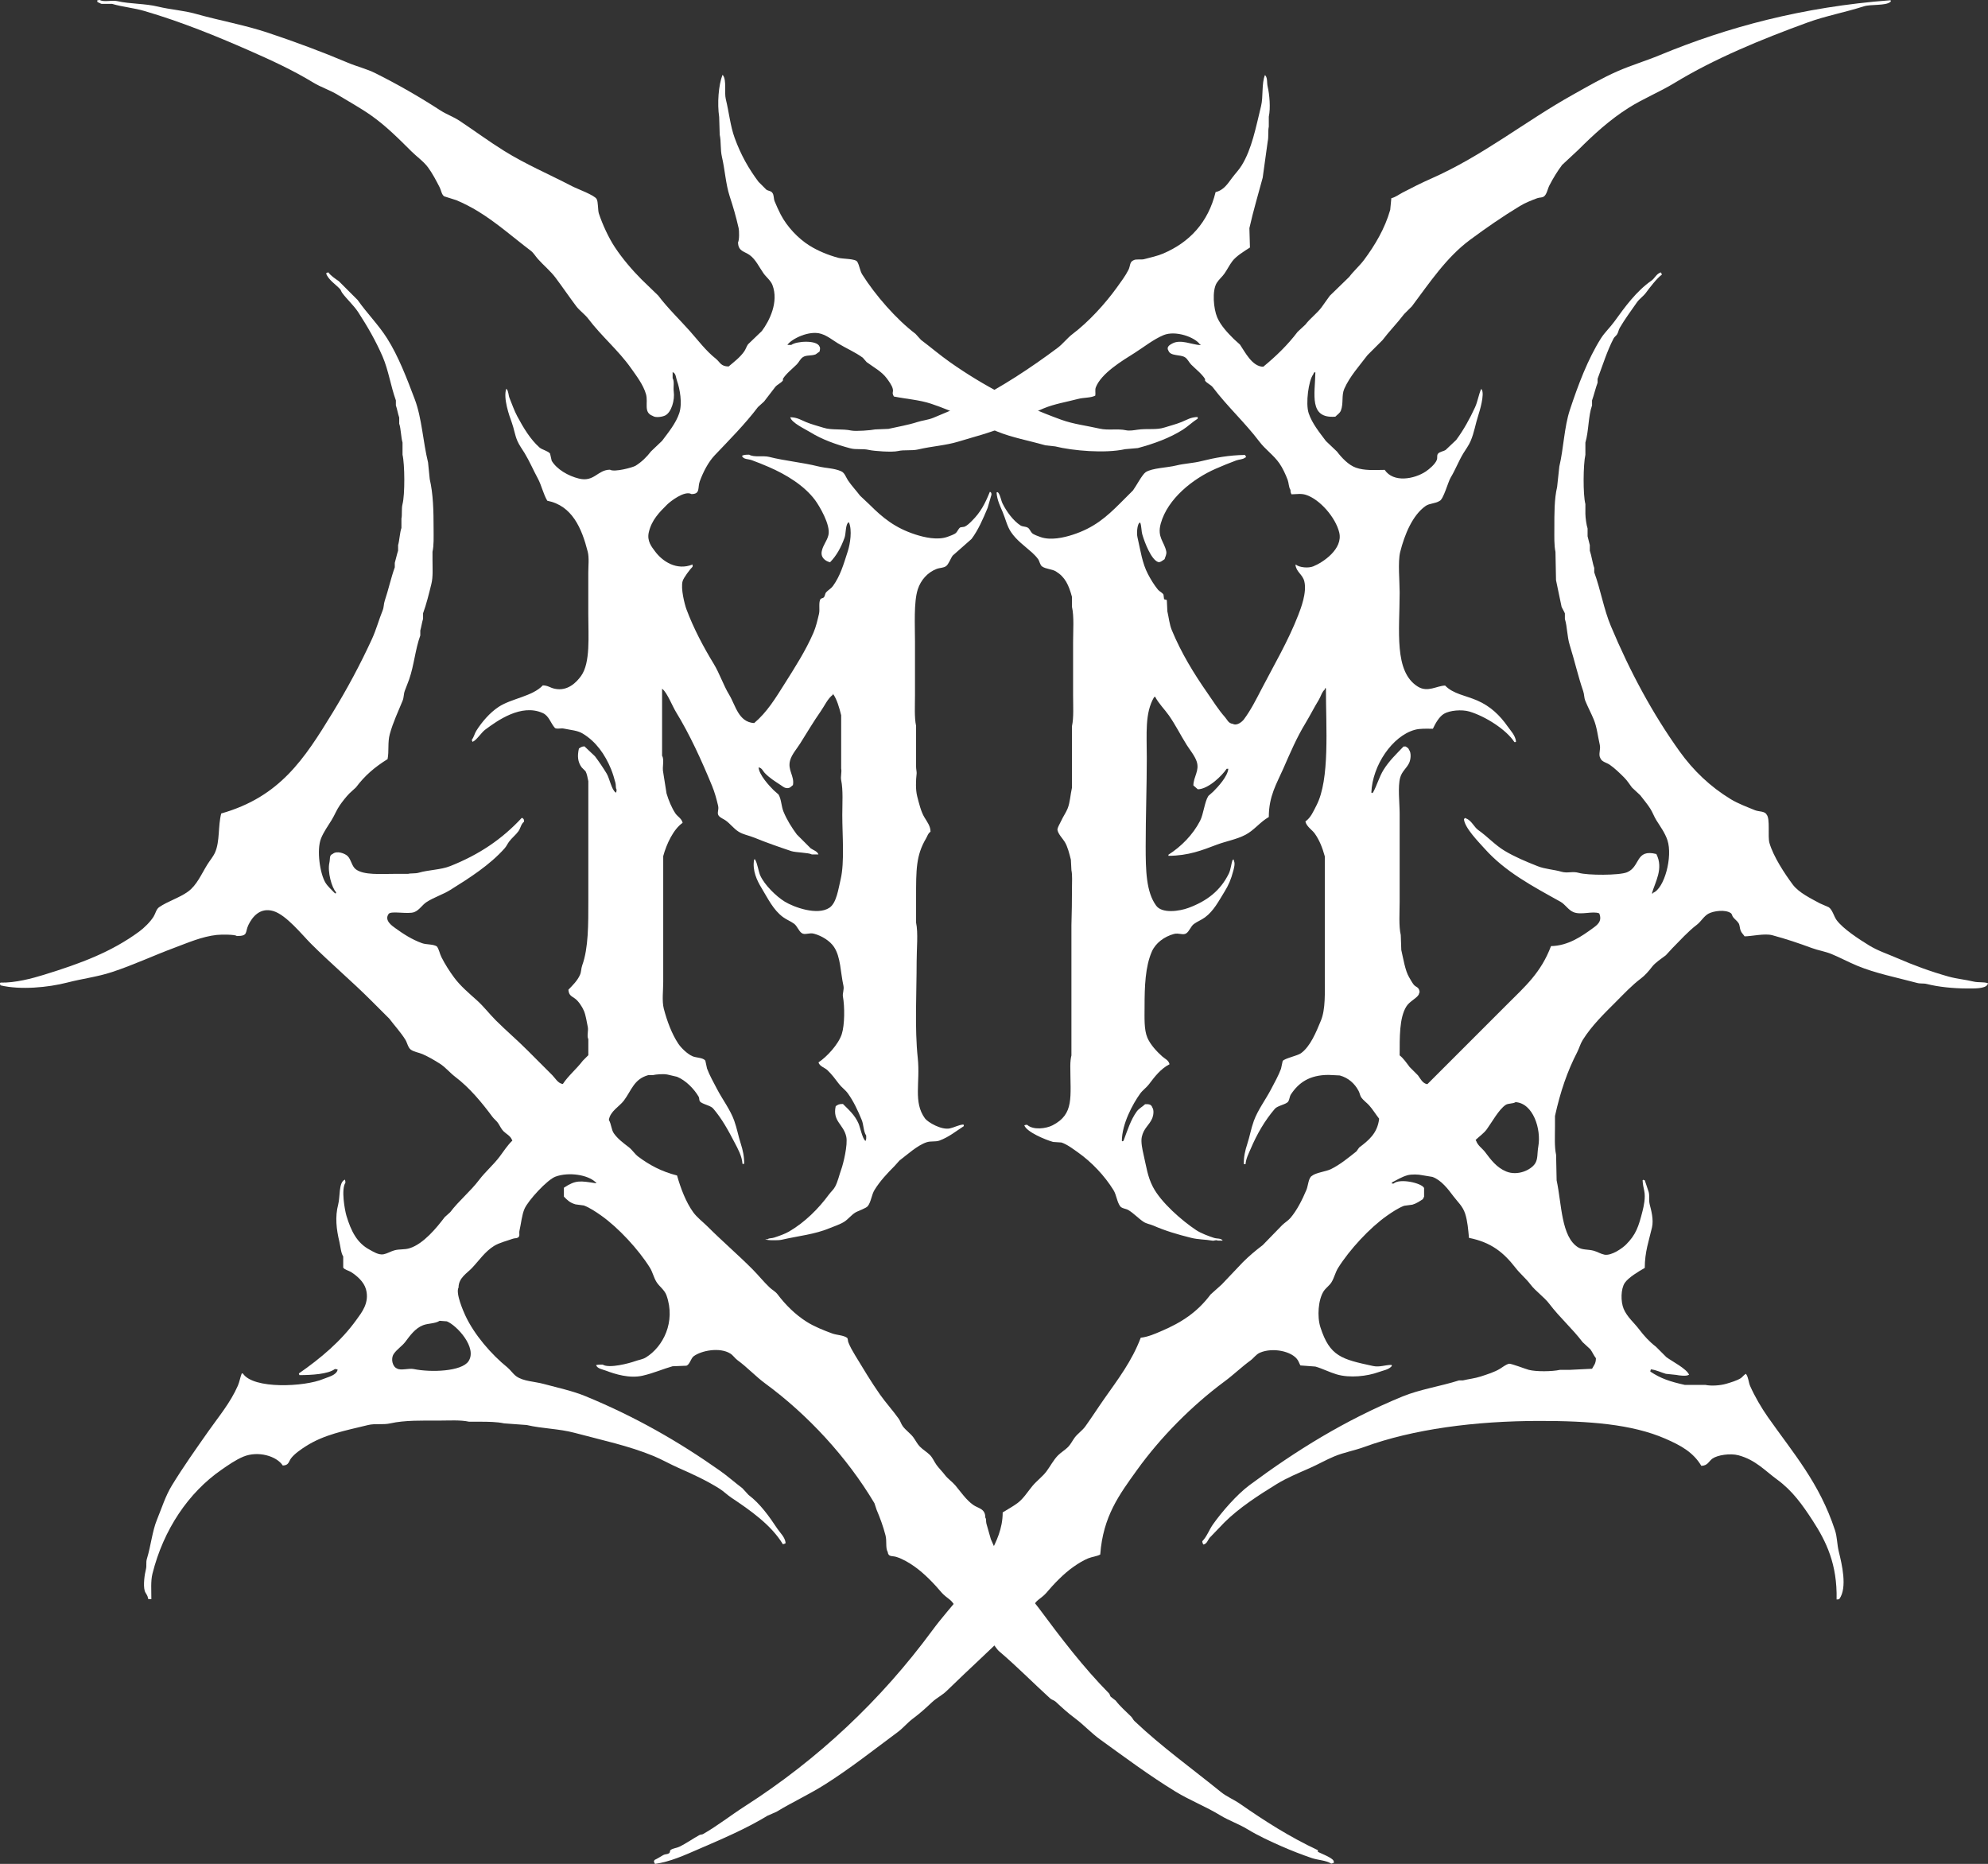 <svg xmlns="http://www.w3.org/2000/svg" height="849.076" width="905.631" version="1.1" viewBox="0 0 905.631 849.076" id="Layer_1">
  <rect x="0" y="0" width="905.631" height="849.076" fill="#333333" stroke="none"/>
  <defs id="defs14"></defs>
  
    
  
  <path style="fill:#ffffff;fill-opacity:1" id="path1" d="m 607.46,847.69 c 0.19,0.27 0.15,0.24 0.25,0.75 -0.53,0.29 -0.46,0.36 -1.27,0.51 -2.36,-1.54 -6.05,-1.58 -8.84,-2.53 -4.55,-1.56 -9.2,-3.36 -13.64,-5.3 -5.2,-2.29 -10.88,-4.91 -15.66,-7.83 -3.98,-2.43 -8.52,-3.96 -12.38,-6.32 -6.69,-4.08 -13.82,-6.81 -20.46,-10.86 -12.05,-7.38 -23.09,-15.63 -34.34,-23.75 -3.98,-2.86 -7.47,-6.7 -11.37,-9.59 -3.24,-2.4 -5.96,-4.89 -8.84,-7.58 -0.72,-0.67 -1.79,-0.84 -2.52,-1.51 -7.79,-7.09 -15.21,-14.64 -23.24,-21.47 -1.22,-1.04 -2.01,-2.81 -3.28,-3.79 -2.21,-1.72 -3.77,-3.95 -5.81,-5.81 -0.96,-0.88 -2.11,-1.6 -3.03,-2.53 -0.38,-0.38 -0.38,-1.13 -0.75,-1.52 -1.1,-1.09 -2.42,-1.96 -3.54,-3.03 -0.51,-0.67 -1.01,-1.34 -1.52,-2.02 -0.33,-0.16 -0.67,-0.33 -1,-0.51 -1.14,-1.33 -2.17,-3.22 -3.54,-4.29 -1.01,-0.8 -2.73,-2.09 -3.54,-3.03 -3.67,-4.33 -7.96,-8.83 -12.62,-12.13 -2.33,-1.64 -5.21,-3.36 -8.08,-4.29 -2.02,-0.66 -3.75,0.14 -4.04,-2.27 -1.1,-1.85 -0.32,-4.87 -1.01,-7.58 -1.03,-4.04 -2.53,-8.07 -4.04,-11.62 -0.33,-1 -0.68,-2.02 -1.01,-3.03 -12.5,-21 -30.39,-40.34 -49.76,-54.55 -4.43,-3.26 -8.13,-7.34 -12.63,-10.61 -1.14,-0.83 -2.05,-2.28 -3.29,-3.03 -4.81,-2.97 -13.15,-1.36 -16.67,1.26 -1.29,0.97 -1.73,3.74 -3.28,4.3 -2.11,0.08 -4.22,0.16 -6.32,0.25 -4.44,1.25 -8.58,3.13 -13.64,4.29 -5.98,1.37 -12.54,-0.7 -16.67,-2.27 -1.71,-0.65 -3.87,-0.88 -4.55,-2.53 0.73,-0.25 1.94,-0.27 3.03,-0.25 2.9,1.91 12.38,-0.69 14.65,-1.52 1.85,-0.67 3.5,-0.81 5.05,-1.76 7.77,-4.8 13.68,-16.14 9.35,-28.29 -0.89,-2.48 -3.25,-3.98 -4.55,-6.06 -1.29,-2.07 -1.74,-4.52 -3.03,-6.56 -5.19,-8.28 -14.32,-18.18 -22.23,-23.75 -2.28,-1.6 -5.17,-3.56 -7.83,-4.54 -1.26,-0.17 -2.52,-0.34 -3.79,-0.51 -2.58,-0.74 -3.71,-1.89 -5.3,-3.54 v -4.04 c 5.44,-3.61 7.36,-3.15 14.65,-2.03 v -0.51 h -0.25 c -3.5,-3.36 -12.16,-4.71 -18.18,-2.53 -3.85,1.4 -12.53,10.94 -14.15,14.65 -1.23,2.8 -1.56,6.78 -2.28,9.86 -0.36,1.55 0.4,2.57 -0.75,3.28 -0.58,0.36 -1.55,0.25 -2.27,0.51 -2.7,0.97 -6.2,1.81 -8.59,3.29 -4.15,2.57 -6.83,6.65 -10.11,10.11 -2.21,2.33 -6.06,4.44 -6.06,8.83 -1.45,2.57 2.24,10.91 3.03,12.63 4.13,8.93 11.93,17.86 19.19,23.74 1.43,1.16 2.56,2.95 4.05,4.04 3.17,2.34 8.31,2.36 12.63,3.54 6.29,1.71 13.06,3.13 18.94,5.56 22.68,9.33 42.37,20.63 61.12,33.85 3.53,2.48 6.87,5.45 10.35,8.08 0.93,1.01 1.85,2.02 2.78,3.03 5.39,4.08 9.35,9.71 13.14,15.4 1.26,1.89 3.51,3.84 3.78,6.57 -0.52,0.28 -0.46,0.36 -1.26,0.51 -5.28,-8.78 -14.97,-15.55 -23.49,-21.22 -1.81,-1.2 -3.47,-2.88 -5.3,-4.04 -5.89,-3.73 -12.33,-6.69 -18.94,-9.6 -3.57,-1.57 -7.38,-3.75 -11.11,-5.3 -11.38,-4.71 -23.49,-7.23 -36.12,-10.61 -7.07,-1.89 -14.62,-1.87 -21.73,-3.54 -3.45,-0.25 -6.91,-0.51 -10.35,-0.76 -3.19,-0.71 -7.45,-0.74 -10.86,-0.75 h -5.05 c -4.04,-0.87 -9.02,-0.51 -13.65,-0.51 -7.89,0 -15.63,-0.21 -22.23,1.26 -3.43,0.77 -6.85,-0.03 -10.1,0.76 -11.03,2.68 -19.96,4.34 -28.29,9.6 -2.17,1.37 -5.29,3.51 -6.82,5.56 -1.19,1.59 -0.97,3.19 -3.78,3.29 -2.81,-4.32 -11.24,-6.81 -17.94,-4.05 -3.58,1.48 -7.03,3.93 -10.1,6.06 -14.87,10.32 -26.27,27.09 -31.32,47.23 -0.86,3.43 -0.49,7.57 -0.51,11.62 h -1.27 c -0.08,-0.08 -0.16,-0.17 -0.24,-0.25 -0.2,-1.76 -1.15,-2.26 -1.52,-3.54 -0.76,-2.62 0,-7.72 0.51,-9.59 0.52,-1.96 -0.07,-3.2 0.51,-5.05 1.78,-5.77 2.43,-12.55 4.54,-17.68 2.28,-5.56 3.86,-10.82 6.82,-15.67 5.2,-8.52 10.97,-16.63 16.67,-24.75 4.6,-6.54 9.97,-12.9 13.39,-20.71 0.77,-1.76 1.03,-3.73 1.76,-5.56 h 0.51 c 4.74,7.3 28.24,6.08 36.62,2.53 2.27,-0.97 6.05,-1.67 6.57,-4.3 -0.41,-0.14 -0.61,-0.2 -1.27,-0.25 -3.09,2.36 -10.66,2.76 -16.16,2.78 -0.08,-0.25 -0.17,-0.51 -0.25,-0.76 9.9,-6.88 19.26,-14.71 26.27,-24.5 2.26,-3.15 6.04,-7.67 4.29,-13.89 -0.96,-3.42 -4.14,-6.13 -6.81,-7.83 -0.9,-0.57 -3.09,-1.1 -3.54,-2.02 v -5.06 c -1.04,-1.52 -1.27,-4.72 -1.77,-6.81 -1.31,-5.41 -2.03,-11.17 -0.51,-16.92 0.9,-3.4 0.2,-9.77 2.78,-11.11 v -0.25 c 0.08,0.08 0.16,0.16 0.25,0.25 0.22,0.33 0.23,0.62 0.25,1.26 -2.01,2.91 -0.32,12.46 0.5,15.16 2.09,6.88 4.77,12.33 10.62,15.4 1.38,0.73 4.03,2.51 6.31,2.03 1.65,-0.34 3.25,-1.33 4.81,-1.77 2.56,-0.71 4.57,-0.21 7.07,-1 6.29,-2.01 12.24,-9.28 15.92,-14.14 0.84,-0.76 1.68,-1.52 2.52,-2.27 3.96,-5.25 9.21,-9.46 13.13,-14.65 2.86,-3.78 6.53,-6.88 9.35,-10.61 1.82,-2.43 3.62,-5.25 5.81,-7.33 -0.16,-0.44 -0.05,-0.25 -0.25,-0.51 -0.59,-1.61 -2.65,-2.64 -3.79,-3.78 -1.1,-1.1 -1.6,-2.48 -2.52,-3.79 -0.68,-0.97 -1.83,-1.84 -2.52,-2.78 -4.85,-6.55 -10.44,-13.29 -16.92,-18.19 -2.41,-1.82 -4.45,-4.4 -7.08,-6.05 -2.44,-1.55 -5.22,-3.17 -7.83,-4.3 -1.75,-0.76 -3.77,-0.97 -5.3,-2.02 -1.31,-0.91 -1.66,-3.16 -2.52,-4.55 -2.1,-3.38 -4.93,-6.42 -7.32,-9.59 -2.78,-2.78 -5.56,-5.56 -8.34,-8.33 -8.84,-8.84 -18.44,-16.92 -27.29,-25.77 -4.19,-4.19 -11.29,-13.15 -17.18,-14.91 -6.15,-1.84 -9.67,2.81 -11.37,6.32 -1.63,3.38 0.05,5.05 -5.3,5.05 -0.71,-0.78 -7.29,-0.7 -9.1,-0.51 -6.81,0.74 -13.27,3.61 -19.2,5.81 -9.82,3.65 -18.63,7.85 -28.54,11.11 -6.68,2.21 -13.19,2.93 -20.45,4.8 -8.61,2.22 -21.29,3.43 -30.32,1.26 C 0.1,448.43 0.2,448.62 0,448.36 v -0.5 c 0.09,-0.09 0.17,-0.17 0.25,-0.25 6.62,0.17 14.34,-1.88 19.7,-3.54 16.94,-5.22 30.75,-10.38 43.45,-19.7 2.27,-1.67 5.07,-4.41 6.57,-6.82 0.86,-1.38 1.2,-3.38 2.52,-4.29 3.97,-2.73 9.21,-4.24 13.13,-7.08 4.04,-2.91 6.16,-8.06 8.84,-12.37 1.1,-1.77 2.67,-3.57 3.54,-5.56 2.21,-5.08 1.27,-11.93 2.78,-17.68 26.73,-7.58 37.83,-24.78 50.77,-45.97 6.49,-10.62 12.53,-21.81 17.93,-33.59 1.9,-4.15 3.14,-8.79 4.81,-12.88 0.67,-1.66 0.43,-2.86 1,-4.55 1.59,-4.67 2.81,-10.32 4.55,-15.15 v -2.02 c 0.46,-1.52 0.99,-4.07 1.51,-5.56 v -2.53 c 0.64,-2.15 0.77,-5.68 1.52,-7.83 v -4.29 c 0.39,-1.53 -0.04,-4.5 0.5,-6.57 1.12,-4.31 1.03,-18.13 0,-22.48 v -5.56 c -0.72,-2.43 -0.71,-6.3 -1.51,-8.59 v -2.78 c -0.53,-1.5 -1,-4.11 -1.52,-5.56 v -2.27 c -2.38,-6.61 -3.35,-13.68 -6.05,-19.96 -3.11,-7.19 -7,-13.9 -11.11,-20.21 -2.09,-3.19 -5.13,-5.84 -7.33,-8.84 -0.43,-0.6 -0.52,-1.25 -1,-1.76 -1.97,-2.07 -5.29,-4.21 -6.32,-7.08 0.44,-0.24 0.43,-0.32 1,-0.5 1.26,1.65 3.07,2.83 4.81,4.04 2.86,2.86 5.72,5.73 8.59,8.59 4.2,6 9.48,11.26 13.39,17.43 5.18,8.17 9.01,18.23 12.62,27.78 3.25,8.58 3.74,19.37 6.06,28.8 0.25,2.53 0.51,5.05 0.76,7.58 1.57,6.76 1.76,14.27 1.76,22.73 0,3.57 0.17,7.45 -0.5,10.35 v 3.79 c 0,3.7 0.3,7.56 -0.51,10.86 -1.13,4.62 -2.33,9.44 -3.79,13.38 v 2.52 c -0.52,1.71 -0.85,3.96 -1.26,5.31 v 2.27 c -2.31,6.36 -2.82,13.5 -5.06,19.96 -0.53,1.57 -1.48,3.74 -2.02,5.3 -0.59,1.68 -0.33,2.9 -1.01,4.54 -1.98,4.88 -4.3,9.66 -5.81,15.16 -1.03,3.78 -0.28,7.66 -1,11.37 -5.85,3.64 -10.34,7.47 -14.4,12.88 -1.01,0.93 -2.02,1.86 -3.03,2.78 -1.5,1.54 -3.07,3.56 -4.29,5.3 -1.51,2.15 -2.39,4.55 -3.79,6.82 -1.62,2.62 -3.59,5.34 -4.8,8.33 -2.15,5.35 -0.43,16.26 2.02,20.21 1.1,1.79 2.88,3.28 4.29,4.8 h 0.51 v -0.51 c -1.95,-2.03 -3.95,-9.29 -3.03,-13.38 0.45,-2.01 -0.19,-3.34 1.52,-4.05 1.85,-1.58 5.54,-0.26 6.81,1.01 1.67,1.67 1.85,4.66 3.79,6.06 3.69,2.66 11.16,2.02 17.43,2.02 h 6.31 c 1.14,-0.33 3.35,-0.08 4.81,-0.51 4.65,-1.36 9.99,-1.28 14.4,-3.03 13.3,-5.28 23.69,-12.37 32.58,-21.97 0.44,0.16 0.24,0.05 0.51,0.25 0.51,0.44 0.47,0.54 0.51,1.52 -1.36,1 -1.54,2.9 -2.52,4.29 -1.2,1.69 -3.1,3.15 -4.3,4.8 -0.76,1.05 -1.18,2.09 -2.02,3.03 -6.71,7.56 -16,13.51 -24.75,18.95 -3.41,2.12 -7.49,3.35 -10.86,5.56 -1.93,1.26 -3.26,3.67 -5.56,4.54 -2.82,1.08 -10.42,-0.68 -11.62,0.76 -2.2,2.96 1.51,5.47 3.03,6.56 3.59,2.61 7.57,5.18 12.12,6.82 2.08,0.76 5.09,0.35 6.82,1.51 1,1.45 1.23,3.21 2.02,4.81 1.61,3.22 3.7,6.49 5.81,9.34 2.84,3.85 6.81,7.19 10.35,10.36 3.1,2.78 5.65,6.15 8.59,9.1 4.68,4.67 9.73,8.96 14.4,13.64 3.79,3.78 7.58,7.58 11.37,11.37 1.31,1.3 2.56,3.76 4.8,4.04 2.54,-3.85 6.3,-6.9 9.1,-10.61 0.84,-0.84 1.68,-1.68 2.52,-2.53 v -7.32 c -0.77,-1.29 0.13,-3.86 -0.25,-5.56 -0.54,-2.44 -0.83,-5.12 -1.76,-7.33 -0.79,-1.87 -2.47,-4.41 -4.04,-5.56 -1.63,-1.19 -2.8,-1.41 -3.03,-4.04 1.94,-2.03 4.1,-4.09 5.3,-6.82 0.61,-1.39 0.45,-2.75 1,-4.3 2.86,-7.86 2.78,-18.69 2.78,-29.55 v -54.31 c -0.33,-1.48 -0.58,-3.26 -1.26,-4.54 -0.59,-0.59 -1.18,-1.18 -1.77,-1.77 -1.85,-2.52 -2.01,-5.22 -1.26,-8.59 0.83,-0.52 1.14,-0.91 2.52,-1 1.6,1.51 3.2,3.03 4.8,4.54 1.87,2.49 3.69,5.18 5.3,7.83 1.31,2.14 2.21,7.27 4.04,8.59 v 0.25 c 0.08,-0.08 0.17,-0.16 0.25,-0.25 0.22,-0.33 0.23,-0.62 0.25,-1.26 -0.52,-0.82 -0.21,-1.89 -0.51,-3.03 -0.55,-2.08 -1.18,-4.26 -2.02,-6.32 -2.78,-6.77 -6.92,-12.55 -12.89,-16.16 -2.38,-1.45 -5.38,-1.58 -8.59,-2.27 -1.3,-0.28 -3.1,0.32 -4.04,-0.25 -2.01,-2.18 -2.68,-5.52 -5.56,-6.82 -9.81,-4.43 -20.72,3.46 -26.27,7.58 -1.76,1.3 -3.88,4.83 -5.81,5.56 v -0.25 c -0.19,-0.27 -0.15,-0.24 -0.25,-0.76 0.94,-1.12 1.23,-2.78 2.02,-4.04 2.54,-4.04 6.15,-8.23 10.11,-10.86 5.87,-3.91 15.45,-4.77 20.21,-9.85 2.38,0.06 3.22,1.04 5.3,1.51 6,1.36 10.08,-2.96 12.13,-5.81 4.32,-6.04 3.28,-18.01 3.28,-28.29 v -18.69 c 0,-3.15 0.45,-6.82 -0.25,-9.6 -2.71,-10.68 -7.09,-21.01 -18.43,-23.23 -1.8,-2.99 -2.62,-7.03 -4.29,-10.11 -2.05,-3.77 -3.79,-7.89 -6.06,-11.62 -1.05,-1.71 -2.47,-3.64 -3.29,-5.56 -1.19,-2.8 -1.48,-5.47 -2.53,-8.33 -1.16,-3.17 -3.97,-11.02 -2.52,-15.4 0.08,0.08 0.16,0.16 0.25,0.25 0.82,0.99 0.72,2.74 1.26,4.04 1.1,2.69 2.14,5.73 3.54,8.33 2.73,5.1 5.92,10.45 10.1,14.15 1.19,1.05 3.86,1.54 4.81,2.78 0.24,1.09 0.5,2.19 0.75,3.29 2.31,3.85 7.49,6.89 12.38,8.08 7.01,1.72 8.44,-3.97 14.15,-4.04 1.99,1.27 10.4,-1.03 11.62,-1.77 2.73,-1.67 5.16,-4.04 7.07,-6.56 1.68,-1.6 3.37,-3.2 5.05,-4.81 2.79,-3.75 6.27,-7.92 7.84,-12.62 1.48,-4.48 0.24,-11.19 -1.01,-14.65 -0.59,-1.62 -0.43,-3.43 -2.02,-4.05 v 2.78 c 0.9,1.38 0.24,4.15 0.51,6.06 0.54,3.94 -1.05,9.38 -3.79,10.86 -1.27,0.69 -4.49,1.23 -5.81,0.25 -4.31,-1.61 -1.94,-5.9 -3.03,-9.85 -1.19,-4.27 -4.43,-8.48 -6.82,-11.87 -5.72,-8.12 -13.44,-14.53 -19.45,-22.48 -1.57,-2.08 -3.98,-3.72 -5.56,-5.81 -3.2,-4.28 -6.16,-8.62 -9.34,-12.88 -2.33,-3.12 -5.51,-5.7 -8.08,-8.59 -1.1,-1.23 -1.98,-2.81 -3.29,-3.79 -7.86,-5.95 -15.44,-12.71 -24,-17.94 -3.09,-1.88 -6.52,-3.65 -9.85,-5.05 -1.85,-0.59 -3.71,-1.18 -5.56,-1.76 -1.17,-0.78 -1.36,-2.73 -2.03,-4.05 -1.6,-3.12 -3.29,-6.36 -5.3,-9.1 -2.08,-2.81 -5.11,-4.87 -7.57,-7.32 C 181.63,63.18 175.8,57.32 169,52.54 164.19,49.16 158.89,46.26 153.85,43.19 150.23,40.98 146.34,39.82 142.74,37.63 133.58,32.06 123.72,27.49 113.44,22.98 98.48,16.41 82.69,9.97 65.95,5.05 60.97,3.58 55.9,3.19 51.04,1.76 h -4.8 C 45.7,1.61 45.14,1.18 44.47,1 44.38,0.75 44.3,0.49 44.22,0.24 44.63,0.1 44.83,0.04 45.48,0 c 1.92,1.1 5.48,-0.03 7.84,0.5 6.15,1.38 12.61,1.05 18.69,2.52 5.57,1.36 11.54,1.7 17.18,3.29 11.02,3.1 22.16,5.04 32.83,8.59 12.44,4.15 24.78,8.73 36.37,13.64 4.29,1.82 8.56,2.77 12.63,4.81 10.15,5.07 20.26,10.87 29.55,16.92 2.85,1.85 6.03,2.92 8.84,4.8 6.71,4.46 13.35,9.37 20.21,13.64 9.8,6.11 20.57,10.7 31.07,16.16 2.2,1.15 10.22,4.05 11.11,5.81 0.75,1.27 0.51,5.04 1.01,6.57 1.67,5.06 4.52,11.19 7.32,15.41 3.41,5.14 7.81,10.32 12.13,14.64 2.52,2.44 5.05,4.89 7.58,7.33 4.47,5.9 9.56,10.72 14.4,16.16 3.85,4.33 7.31,9.01 11.87,12.63 1.95,1.55 2.15,3.48 5.81,3.53 2.5,-2.11 5.18,-4.13 7.07,-6.81 0.75,-1.07 1.02,-2.2 1.77,-3.29 2.1,-2.02 4.21,-4.05 6.31,-6.06 3.42,-4.6 7.79,-13.18 4.81,-20.97 -0.8,-2.05 -2.85,-3.6 -4.05,-5.3 -1.98,-2.81 -3.56,-6.33 -6.32,-8.33 -2.36,-1.71 -5.25,-1.67 -5.3,-5.81 0.6,-0.93 0.58,-5.14 0.25,-6.56 -1.22,-5.38 -2.52,-9.74 -4.05,-14.4 -1.82,-5.58 -2.14,-11.98 -3.53,-17.94 -0.78,-3.35 -0.32,-6.91 -1.01,-10.1 -0.08,-2.7 -0.16,-5.39 -0.25,-8.08 -0.92,-6.17 -0.31,-14.53 1.52,-19.2 0.08,0.09 0.16,0.17 0.25,0.25 1.68,2.34 0.49,7.74 1.26,10.86 1.47,5.93 2.03,12.18 4.05,17.68 2.84,7.78 6.38,13.99 10.86,19.96 1.18,1.18 2.35,2.36 3.54,3.54 0.87,0.62 2.24,0.54 2.78,1.51 0.73,0.89 0.52,2.64 1,3.79 0.8,1.91 1.78,4.14 2.78,6.06 2.89,5.55 7.95,10.91 13.14,14.15 3.76,2.35 8.46,4.31 13.13,5.56 2,0.53 7.75,0.34 8.59,1.76 1.06,1.8 1.18,4.06 2.27,5.81 5.91,9.38 15.53,20.44 24.25,27.03 0.84,0.92 1.69,1.85 2.53,2.78 4.39,3.31 8.63,6.93 13.13,10.1 15.21,10.72 31.7,19.36 50.77,26.27 5.55,2.01 11.32,2.65 17.43,4.04 3.95,0.91 8.27,-0.09 12.12,0.76 1.54,0.34 3.9,-0.08 5.06,-0.25 4.55,-0.67 8.66,0.2 12.37,-1.01 2.41,-0.78 5.29,-1.48 7.83,-2.52 2.31,-0.93 4.14,-2.21 7.33,-2.27 v 0.76 c -2.36,1.45 -4.46,3.56 -6.82,5.05 -5.86,3.71 -12.98,6.34 -20.45,8.34 -1.94,0.17 -3.87,0.33 -5.81,0.51 -9.11,2.01 -23.81,0.72 -31.83,-1.27 -1.52,-0.16 -3.03,-0.33 -4.55,-0.5 -7.28,-2.13 -15.1,-3.49 -21.97,-6.32 -10.21,-4.21 -19.44,-9.1 -30.06,-12.63 -5.26,-1.75 -11.04,-2.11 -16.92,-3.28 -1.09,-1.96 -0.09,-1.77 -0.51,-3.53 -0.38,-1.61 -1.84,-3.54 -2.78,-4.81 -2.26,-3.05 -6.02,-5.04 -9.1,-7.32 -0.59,-0.67 -1.18,-1.35 -1.77,-2.02 -3.61,-2.62 -7.51,-4.22 -11.37,-6.57 -2.39,-1.46 -4.63,-3.35 -7.57,-4.29 -5.4,-1.75 -13.61,2.31 -15.41,5.05 h 1.77 c 2.43,-1.81 11.76,-2.32 12.88,0.75 0.44,0.65 0.16,1.57 0,2.28 -0.59,0.42 -1.18,0.84 -1.76,1.26 -2.08,0.79 -4.23,0.21 -5.81,1.27 -1.23,0.81 -1.76,2.25 -2.78,3.29 -2.03,2.04 -4.77,4.12 -6.32,6.56 v 0.76 c -0.77,1.17 -2.66,1.87 -3.54,3.03 -1.69,2.24 -3.37,4.33 -5.05,6.57 -0.92,0.84 -1.86,1.68 -2.78,2.52 -5.91,7.81 -13,14.91 -19.7,21.97 -2.93,3.08 -5.23,7.55 -6.82,11.87 -1.06,2.89 0.39,5.81 -3.78,5.81 -3.13,-1.79 -9.76,3.44 -11.11,4.8 -3.48,3.46 -7.05,7 -8.33,12.62 -0.93,4.04 1.4,6.71 2.78,8.59 3.38,4.65 9.95,9.01 17.17,6.06 v 1.01 c -1.15,1.14 -4.09,5 -4.54,6.57 -0.95,3.33 0.92,10.61 1.76,12.88 3.23,8.66 7.77,17.2 12.38,24.75 2.74,4.5 4.41,9.77 7.08,14.15 2.9,4.77 4.19,12.46 11.37,12.89 5.86,-4.95 9.7,-11.29 13.89,-17.94 4.62,-7.34 9.52,-14.91 13.13,-23.24 1.14,-2.63 1.83,-5.69 2.52,-8.59 0.49,-2.03 -0.34,-5.38 0.76,-6.81 0.42,-0.33 1.19,-0.33 1.51,-0.76 0.52,-0.71 0.44,-1.64 1.01,-2.27 0.89,-0.99 2.24,-1.69 3.03,-2.78 3.38,-4.67 4.81,-9.68 6.81,-15.92 1.07,-3.3 2.05,-9.58 0.51,-13.13 -0.44,0.16 -0.24,0.05 -0.51,0.25 -1.13,1.59 -0.81,4.94 -1.51,6.82 -1.67,4.52 -3.57,8 -6.57,11.11 -2.06,-0.48 -4.4,-2.09 -3.78,-5.06 0.59,-2.86 2.35,-4.52 3.03,-7.32 1.11,-4.66 -4.3,-13.53 -6.06,-15.91 -4.92,-6.64 -13.17,-11.69 -21.22,-15.16 -2.55,-1.1 -5.12,-2.14 -7.57,-3.03 -1.78,-0.65 -3.87,-0.29 -4.54,-2.02 0.82,-0.44 1.83,-0.53 3.28,-0.51 2.25,1.34 6.4,0.32 9.1,1.01 6.99,1.78 15.13,2.52 22.23,4.29 3.79,0.94 7.33,0.79 10.61,2.27 1.59,0.72 2.1,2.62 3.03,4.05 1.67,2.51 3.76,4.68 5.56,7.07 1.44,1.35 2.87,2.7 4.3,4.05 6.05,6.05 11.66,10.64 20.96,13.64 3.94,1.27 10.01,2.72 14.65,1.01 0.96,-0.35 3.05,-1.06 3.79,-1.77 0.71,-0.67 1.14,-2.06 2.02,-2.52 0.59,-0.08 1.18,-0.16 1.77,-0.25 1.41,-0.6 2.52,-1.76 3.53,-2.78 3.79,-3.76 5.88,-7.62 8.08,-13.13 0.44,0.16 0.25,0.05 0.51,0.25 0.21,0.3 0.2,0.43 0.25,1.01 -0.59,2.02 -1.18,4.04 -1.76,6.05 -2.15,5.13 -4.25,10.03 -7.33,14.15 -2.86,2.53 -5.72,5.06 -8.59,7.58 -0.92,1.22 -1.8,3.91 -3.02,4.8 -1.18,0.85 -2.81,0.7 -4.3,1.27 -4.09,1.57 -7.2,5.03 -8.59,9.34 -1.86,5.81 -1.26,16.28 -1.26,23.75 v 24.5 c 0,4.6 -0.33,10.07 0.5,13.89 v 18.7 c 0,1 0.33,2.38 0.25,3.02 -0.37,3.14 -0.52,7.32 0.25,10.36 0.81,3.14 1.72,7 3.29,9.59 1.19,1.97 2.85,4.12 2.78,6.57 -1.24,0.84 -1.23,1.7 -2.02,3.03 -4.61,7.77 -4.55,14.37 -4.55,26.77 v 11.62 c 1,4.58 0.25,11.99 0.25,17.68 0,14.4 -0.93,30.43 0.51,43.95 1.2,11.3 -2.15,20.1 3.29,27.54 1.28,1.75 7.54,5.42 11.37,4.54 2.13,-0.49 3.88,-1.55 6.06,-1.76 0.08,0.08 0.16,0.16 0.25,0.25 v 0.5 c -3.5,2.24 -6.77,4.98 -11.11,6.57 -1.81,0.66 -3.86,0.12 -5.81,0.76 -4.25,1.39 -8.94,5.74 -12.38,8.33 -0.76,0.84 -1.51,1.68 -2.27,2.53 -3.3,3.3 -6.58,6.79 -9.09,10.86 -1.35,2.18 -1.52,5.29 -3.03,7.33 -0.78,1.05 -4.52,2.21 -5.81,3.02 -1.72,1.09 -3.14,2.93 -4.8,4.04 -1.88,1.26 -4.8,2.19 -6.82,3.03 -6.93,2.87 -13.78,3.43 -21.97,5.3 -1.4,0.32 -6.93,0.31 -7.32,-0.25 h 1 c 0.92,-0.65 1.74,-0.33 3.03,-0.76 2.03,-0.67 4.9,-1.65 6.82,-2.78 7.17,-4.2 13.34,-10.32 18.18,-16.92 0.83,-1.13 2.11,-2.22 2.78,-3.53 1.31,-2.53 1.76,-5 2.78,-7.84 0.91,-2.49 3.07,-11.25 2.28,-14.9 -1.25,-5.73 -6.34,-6.93 -4.81,-13.89 1.03,-0.67 1.38,-1.02 3.29,-1.01 2.72,2.72 5.4,5.03 7.08,8.84 0.81,1.85 1.72,6.7 3.03,7.83 v 0.25 c 0.08,-0.08 0.16,-0.17 0.25,-0.25 0.31,-0.46 0.27,-1.44 0.24,-2.27 -1.27,-1.86 -1.14,-4.92 -2.02,-7.08 -1.73,-4.25 -3.76,-8.57 -6.32,-12.12 -1.1,-1.56 -2.9,-2.79 -4.04,-4.3 -1.67,-2.21 -3.31,-4.43 -5.3,-6.31 -1.19,-1.14 -3.59,-1.72 -4.05,-3.54 3.78,-2.49 9.1,-8.19 10.61,-12.89 1.33,-4.15 1.37,-12.37 0.51,-17.18 -0.24,-1.33 0.62,-3.11 0.25,-4.8 -1.42,-6.43 -1.22,-13 -4.29,-17.68 -1.81,-2.76 -5.55,-5.09 -9.1,-6.05 -2.22,-0.61 -4.1,0.7 -5.56,-0.25 -1.44,-0.94 -2.11,-3.26 -3.54,-4.3 -1.61,-1.18 -3.46,-1.85 -5.05,-3.03 -4.5,-3.34 -6.86,-8.46 -9.86,-13.38 -1.89,-3.12 -4.24,-7.82 -3.28,-12.88 h 0.5 v 0.24 c 0.87,1.17 1.54,5.48 2.28,7.08 1.96,4.3 7.18,9.44 11.11,11.87 4.07,2.52 14.94,6.54 20.45,2.78 3.16,-2.15 4,-8.39 5.06,-12.89 1.84,-7.87 0.75,-20.07 0.75,-29.29 0,-5.3 0.43,-11.36 -0.51,-15.92 -0.34,-1.67 0.35,-3.7 0,-5.3 v -24.25 c -0.83,-3.36 -1.93,-7.32 -3.78,-9.86 v 0.51 c -2.36,1.72 -3.86,5.17 -5.56,7.58 -3.3,4.7 -6.18,9.61 -9.35,14.64 -1.41,2.25 -3.76,4.9 -4.54,7.58 -1.34,4.53 2.05,7.15 1.26,11.37 -0.56,0.37 -1.06,1.06 -1.76,1.26 -1.78,0.5 -2.97,-0.72 -3.79,-1.26 -2.69,-1.76 -5.18,-3.3 -7.32,-5.56 -0.96,-1.01 -1.12,-2.15 -2.78,-2.53 0.23,3.44 4.79,8.33 6.81,10.36 0.76,0.67 1.52,1.35 2.28,2.02 1.34,2.3 1.22,5.27 2.27,7.83 1.56,3.79 3.76,7.24 6.06,10.36 2.1,2.1 4.21,4.21 6.31,6.31 1.22,0.88 2.97,1.26 3.54,2.78 h -3.03 c -1.44,-0.83 -7.36,-0.85 -9.34,-1.51 -5.49,-1.84 -11.41,-3.89 -16.68,-6.06 -2.59,-1.07 -5.1,-1.39 -7.32,-2.78 -2.17,-1.35 -3.79,-3.58 -5.81,-5.05 -1.1,-0.81 -2.46,-1.2 -3.29,-2.27 -0.89,-1.29 0.23,-2.58 -0.25,-4.55 -0.77,-3.23 -1.56,-6.14 -2.78,-9.09 -4.82,-11.7 -10.12,-23.32 -16.42,-33.6 -1.54,-2.51 -4.05,-8.8 -6.06,-10.35 -0.08,-0.08 -0.16,-0.17 -0.25,-0.25 v 30.56 c 1.13,1.89 -0.05,5.08 0.51,7.58 0.51,3.2 1.01,6.4 1.52,9.59 0.94,3.15 2.33,6.53 4.04,9.1 0.99,1.47 2.85,2.3 3.29,4.29 -4.13,2.84 -7.33,9.57 -8.84,15.16 v 57.34 c 0,3.86 -0.63,8.68 0.25,12.12 1.47,5.67 3.64,11.48 6.57,15.92 1.36,2.05 4.21,4.8 6.57,5.81 1.69,0.72 4.85,0.57 5.8,2.02 0.25,1.18 0.51,2.36 0.76,3.54 1.16,3.14 2.98,6.32 4.55,9.34 2.45,4.72 6.03,9.38 7.83,14.4 1.32,3.71 1.8,6.81 3.03,10.62 0.87,2.69 1.61,5.92 1.51,9.09 h -0.76 c -0.24,-3.59 -2.15,-6.95 -3.53,-9.59 -3.02,-5.81 -5.83,-10.97 -9.86,-15.67 -1.2,-1.4 -5.27,-1.99 -6.06,-3.29 -0.38,-0.62 -0.14,-1.41 -0.5,-2.02 -2.12,-3.61 -5.83,-7.43 -9.86,-9.1 -1.43,-0.33 -2.86,-0.67 -4.29,-1 -1.92,-0.42 -5.3,-0.09 -6.82,0.25 h -2.02 c -6.54,1.82 -7.58,6.91 -11.11,11.62 -2.04,2.71 -6.27,4.82 -6.82,8.83 1.1,1.66 1.1,4.39 2.27,6.06 1.75,2.51 4.39,4.46 6.82,6.32 1.53,1.16 2.72,3.12 4.29,4.3 5.06,3.78 10.57,6.79 17.68,8.58 1.68,5.95 4.05,12.12 7.32,16.68 1.78,2.48 4.43,4.42 6.57,6.56 6.65,6.65 13.82,12.79 20.46,19.45 2.69,2.71 5.07,5.71 7.83,8.33 1.1,1.05 2.62,1.82 3.54,3.03 3.7,4.91 8.13,9.31 13.38,12.63 3.42,2.15 7.7,3.86 11.62,5.3 2.04,0.75 5.18,0.75 6.81,2.02 0.4,0.59 0.2,1.21 0.51,2.02 0.72,1.86 1.95,4.04 3.03,5.81 3.68,6.04 7.33,12.19 11.37,17.94 2.65,3.77 5.94,7.35 8.59,11.11 0.73,1.05 1.02,2.25 1.77,3.29 1.31,1.84 3.44,3.25 4.8,5.05 1.02,1.37 1.83,3.09 3.03,4.3 1.38,1.39 3.14,2.4 4.54,3.78 1.29,1.28 1.95,3.05 3.03,4.55 1.12,1.55 2.6,2.96 3.79,4.54 1.32,1.76 3.38,3.12 4.8,4.8 2.54,3.03 4.86,6.53 8.08,8.84 2.35,1.69 5.57,1.63 5.56,5.81 0.57,0.8 0.19,1.55 0.51,2.78 0.67,2.36 1.35,4.71 2.02,7.08 2.15,5.1 4.78,10.29 7.83,14.64 4.24,6.04 9.81,11.09 14.15,16.92 10.01,13.5 20.16,26.81 31.83,38.65 0.4,0.4 0.41,1.05 0.76,1.51 0.76,0.59 1.51,1.18 2.27,1.77 2.11,2.75 4.65,4.9 7.08,7.32 0.57,0.58 0.92,1.47 1.51,2.02 12.28,11.66 26.19,21.62 39.4,32.34 2.62,2.12 5.82,3.38 8.59,5.3 11.2,7.8 22.57,15.1 35.61,21.21 -0.07,0.62 -0.16,0.13 0,0.76 1.52,0.77 6.53,2.67 7.08,4.05 z M 203.57,601.92 c -1.09,-0.08 -2.19,-0.17 -3.29,-0.25 -1.96,1.32 -5.27,1.12 -7.57,2.02 -3.6,1.41 -5.91,4.7 -8.08,7.58 -1.49,1.97 -3.92,3.44 -5.3,5.56 -1.4,2.13 -0.53,5.75 1.51,6.56 1.67,1.07 5.39,-0.2 7.58,0.25 7.9,1.63 21.87,1.13 25,-3.54 4.12,-6.14 -5.31,-16.35 -9.86,-18.18 z"></path>
  <path style="fill:#ffffff;fill-opacity:1" id="path14" d="m 905.631,448.016 c -0.16,0.44 -0.05,0.24 -0.25,0.5 -0.99,1.96 -6.4,1.78 -9.35,1.77 -6.14,-0.02 -12.94,-0.69 -18.18,-2.02 -1.73,-0.44 -2.83,-0.05 -4.55,-0.51 -9.37,-2.51 -18.84,-4.33 -27.28,-7.84 -3.88,-1.61 -7.83,-3.73 -11.62,-5.3 -2.99,-1.24 -6,-1.63 -9.1,-2.78 -5.83,-2.15 -11.35,-4.03 -17.93,-5.81 -3.52,-0.94 -9.38,0.51 -12.63,0.51 -0.52,-0.81 -1.38,-1.58 -1.76,-2.52 -0.53,-1.28 -0.34,-2.5 -1.01,-3.54 -0.64,-1 -1.86,-1.84 -2.53,-2.78 -0.43,-0.62 -0.4,-1.35 -1.01,-1.76 -2.48,-1.69 -7.69,-1.02 -10.1,0.25 -2.14,1.14 -3.43,3.63 -5.3,5.05 -4.05,3.07 -7.55,7.04 -11.11,10.61 -1.01,1.09 -2.03,2.19 -3.03,3.29 -1.97,1.52 -4.82,3.33 -6.32,5.3 -1.41,1.86 -3.21,3.92 -5.05,5.3 -4.22,3.19 -7.67,6.92 -11.37,10.62 -5.37,5.37 -11.04,10.85 -15.16,17.42 -1.09,1.76 -1.55,3.67 -2.52,5.57 -4.5,8.7 -7.67,18 -10.1,29.04 v 4.8 c 0,4.39 -0.31,9.15 0.51,12.89 0.08,3.87 0.16,7.75 0.24,11.62 2.33,10.66 2.02,25.8 9.86,30.56 2.02,1.22 4.46,0.8 7.07,1.51 1.57,0.43 3.16,1.44 4.8,1.77 3.28,0.67 8.36,-3.06 9.85,-4.55 4.53,-4.52 5.75,-8.13 7.58,-15.4 0.52,-2.1 1.42,-6.05 0.75,-9.1 -0.33,-1.48 -0.67,-3.15 -0.75,-4.8 0.08,-0.09 0.16,-0.17 0.25,-0.25 0.25,0.08 0.5,0.16 0.75,0.25 0.59,1.76 1.18,3.54 1.77,5.3 0.51,1.96 -0.05,3.66 0.5,5.81 0.62,2.4 1.85,6.77 1.01,10.35 -1.43,6.2 -3.27,11.05 -3.29,18.44 -2.7,1.52 -7.44,4.36 -9.1,6.81 -1.85,2.76 -1.9,8.55 -0.5,11.87 1.56,3.69 4.81,6.35 7.07,9.35 2.21,2.91 4.66,5.62 7.58,7.83 1.6,1.6 3.2,3.19 4.81,4.8 2.46,1.84 9.38,5.34 10.35,8.08 h -0.25 c -1.05,0.69 -4.45,0.25 -5.56,0 -1.6,-0.16 -3.2,-0.33 -4.8,-0.5 -2.22,-0.63 -4.32,-1.76 -6.82,-2.03 -0.14,0.38 -0.17,0.43 -0.25,1.01 4.81,3.19 8.92,4.55 15.67,6.06 h 9.34 c 2.86,0.61 7,0.26 9.6,-0.51 2.11,-0.62 4.78,-1.41 6.57,-2.52 0.94,-0.59 1.37,-1.6 2.52,-2.02 v 0.24 c 0.99,1.39 1.07,3.73 1.77,5.31 2.12,4.8 5.12,9.92 8.08,14.15 11.65,16.59 23.47,29.96 30.56,51.52 1.07,3.24 0.9,6.31 1.77,9.86 1.37,5.54 3.96,16.33 0.25,21.47 -0.33,0.23 -0.62,0.23 -1.27,0.25 0.34,-16.01 -4.68,-26.36 -10.86,-35.87 -4.72,-7.27 -9.26,-13.66 -16.16,-18.7 -5.6,-4.08 -9.87,-9.01 -17.68,-11.11 -3.81,-1.02 -9.64,-0.09 -11.87,1.52 -1.72,1.24 -2.07,3.19 -5.05,3.29 -3.7,-6.24 -9.47,-9.36 -16.42,-12.38 -15.3,-6.66 -34.91,-8.08 -57.09,-8.08 -29.76,0 -57.9,3.78 -80.07,11.87 -4.68,1.7 -9.16,2.43 -13.65,4.29 -3.74,1.56 -7.53,3.73 -11.11,5.3 -5.19,2.3 -10.41,4.42 -15.15,7.33 -8.06,4.94 -17.21,10.89 -23.75,17.42 -2.27,2.36 -4.54,4.71 -6.81,7.08 -0.84,1.13 -1.17,2.67 -2.78,3.03 -0.32,-0.58 -0.42,-0.57 -0.51,-1.52 2.04,-2.02 3.13,-5.2 4.8,-7.58 4.15,-5.89 10.96,-13.68 16.67,-17.94 21.24,-15.77 43.37,-29.57 69.71,-40.41 7.92,-3.26 17.45,-4.67 25.76,-7.33 h 1.77 c 2.6,-0.63 5.45,-0.91 8.08,-1.77 2.88,-0.94 6.35,-2 8.84,-3.54 1.18,-0.72 2.52,-1.85 4.04,-2.27 0.9,-0.24 7.58,2.4 9.09,2.78 3.38,0.86 10.56,0.79 14.15,0 h 4.29 c 3.46,-0.16 6.91,-0.33 10.36,-0.51 0.82,-1.61 1.73,-2.24 1.76,-4.8 -1.01,-1.28 -1.57,-2.73 -2.52,-4.04 -1.18,-1.09 -2.35,-2.18 -3.54,-3.28 -4.68,-6.19 -10.48,-11.25 -15.15,-17.43 -2.36,-3.12 -6.25,-5.75 -8.59,-8.84 -2.08,-2.74 -4.76,-4.92 -6.82,-7.58 -5.35,-6.88 -10.92,-11.59 -21.21,-13.65 -0.36,-3.71 -0.64,-7.7 -1.77,-11.11 -1.11,-3.37 -3.42,-5.31 -5.3,-7.83 -2.41,-3.22 -5.53,-7.38 -9.59,-8.84 -1.52,-0.25 -3.03,-0.5 -4.55,-0.75 -1.73,-0.41 -5.02,-0.51 -6.81,0 -2.71,0.76 -4.79,2.15 -7.08,3.28 v 0.51 h 0.76 c 2.77,-2.52 12.87,-0.25 13.89,2.03 v 4.04 c -0.32,0.34 -0.34,0.44 -0.51,1.01 -1.44,0.92 -2.9,1.98 -4.8,2.53 -1.27,0.16 -2.52,0.33 -3.79,0.51 -2.66,1 -5.54,2.94 -7.83,4.54 -7.9,5.56 -17.05,15.48 -22.23,23.75 -1.29,2.05 -1.75,4.49 -3.03,6.56 -0.92,1.49 -2.6,2.6 -3.54,4.04 -2.5,3.83 -3.06,11.6 -1.51,16.42 4.27,13.34 9.75,14.61 23.99,17.68 2.99,0.64 5.43,-0.49 8.33,-0.51 0.09,0.08 0.17,0.17 0.25,0.25 -0.15,0.44 -0.04,0.25 -0.25,0.51 -1.43,1.47 -3.64,1.74 -5.81,2.53 -5.1,1.85 -13.08,2.84 -19.2,1 -3.27,-0.98 -6.4,-2.62 -9.59,-3.53 -2.28,-0.17 -4.55,-0.34 -6.82,-0.51 -0.43,-0.72 -0.72,-1.71 -1.27,-2.52 -2.58,-3.93 -11.29,-5.82 -17.17,-3.29 -1.77,0.76 -2.85,2.48 -4.3,3.54 -4.18,3.05 -7.7,6.52 -11.87,9.59 -14.85,11 -29.1,25.37 -39.91,40.42 -8.01,11.15 -15.4,21.01 -16.67,38.39 -1.54,0.87 -3.68,0.99 -5.56,1.77 -2.21,0.92 -4.62,2.42 -6.56,3.78 -4.68,3.29 -8.95,7.8 -12.63,12.13 -0.8,0.94 -2.52,2.24 -3.54,3.03 -1.37,1.07 -2.4,2.96 -3.53,4.29 -0.34,0.17 -0.68,0.34 -1.01,0.51 -0.51,0.68 -1.01,1.35 -1.51,2.02 -1.13,1.07 -2.45,1.94 -3.54,3.03 -0.38,0.39 -0.38,1.14 -0.76,1.52 -10.18,10.27 -20.97,19.95 -31.32,30.06 -1.97,1.93 -4.55,3.17 -6.57,5.05 -2.88,2.7 -5.6,5.19 -8.83,7.58 -2.38,1.76 -4.42,4.28 -6.82,6.06 -10.94,8.11 -21.7,16.64 -33.34,23.99 -7.1,4.48 -14.84,8.04 -21.97,12.38 -1.35,0.59 -2.7,1.18 -4.05,1.77 -9.92,6.03 -20.74,10.62 -31.83,15.41 -5.76,2.49 -12.45,5.58 -19.45,6.56 -0.28,-0.52 -0.36,-0.46 -0.51,-1.26 0.21,-0.26 0.09,-0.07 0.25,-0.51 1.38,-0.63 2.81,-1.59 4.04,-2.27 0.86,-0.48 1.68,-0.25 2.53,-0.76 0.73,-0.44 0.35,-1.22 0.76,-1.52 1.19,-0.87 2.66,-0.85 4.04,-1.51 3.05,-1.47 6.17,-3.7 9.1,-5.3 0.66,-0.36 1.11,-0.13 1.76,-0.51 6.59,-3.79 12.67,-8.6 18.95,-12.62 33.49,-21.48 62.05,-48.41 85.37,-80.07 8.78,-11.91 19.46,-21.68 26.53,-35.36 2.59,-5.02 5.58,-11 5.56,-18.44 2.32,-1.43 4.68,-2.69 6.82,-4.29 2.69,-2.02 4.65,-5.26 6.81,-7.84 1.91,-2.26 4.52,-4.17 6.32,-6.56 1.75,-2.33 3.24,-5.29 5.3,-7.33 1.4,-1.38 3.16,-2.39 4.54,-3.78 1.2,-1.21 2.01,-2.93 3.03,-4.3 1.36,-1.8 3.48,-3.21 4.81,-5.05 3.1,-4.32 5.8,-8.57 8.84,-12.88 6.04,-8.58 12.41,-16.91 16.42,-27.54 3.19,-0.35 6.27,-1.69 8.84,-2.78 9.96,-4.2 16.95,-8.91 22.98,-16.92 1.68,-1.51 3.38,-3.03 5.06,-4.54 3.19,-3.37 6.4,-6.73 9.59,-10.1 2.87,-2.87 5.82,-5.36 9.1,-7.84 2.95,-3.03 5.89,-6.06 8.84,-9.09 1.13,-1.13 2.77,-2.08 3.79,-3.29 3.03,-3.58 5.38,-8.28 7.32,-12.89 0.74,-1.77 0.87,-5.47 2.52,-6.32 1.69,-1.42 6.41,-1.95 8.59,-3.02 4.31,-2.14 7.98,-5.21 11.62,-8.09 0.42,-0.59 0.84,-1.18 1.26,-1.76 4.24,-3.22 8.34,-6.43 9.1,-13.13 -1.61,-2.04 -2.84,-4.15 -4.54,-6.06 -1.07,-1.2 -2.6,-2.23 -3.54,-3.54 -0.68,-0.95 -0.68,-1.91 -1.27,-3.03 -1.74,-3.34 -4.63,-5.98 -8.58,-7.07 -1.69,-0.09 -3.38,-0.17 -5.06,-0.25 -8.81,0 -13.7,3.59 -17.18,8.84 -0.67,1.01 -0.57,2.16 -1.26,3.29 -0.79,1.28 -4.86,1.87 -6.06,3.28 -4.58,5.35 -8.15,11.45 -11.11,18.44 -0.84,1.98 -2.05,4.22 -2.27,6.81 h -0.76 c -0.16,-3.14 0.64,-6.42 1.52,-9.09 1.25,-3.8 1.68,-6.91 3.02,-10.62 1.83,-5.02 5.37,-9.67 7.84,-14.4 1.57,-3.01 3.38,-6.21 4.54,-9.34 0.25,-1.18 0.51,-2.36 0.76,-3.54 0.8,-1.21 6.76,-2.39 8.33,-3.54 4.33,-3.15 6.92,-9.64 9.1,-14.9 2.13,-5.17 1.76,-12.63 1.76,-19.96 v -54.82 c -1.09,-3.99 -2.46,-7.39 -4.54,-10.35 -1.23,-1.75 -3.81,-3.23 -4.3,-5.56 2.46,-1.71 3.61,-4.54 5.05,-7.33 6.15,-11.86 4.29,-35.52 4.3,-53.3 h -0.51 v 0.51 c -1.37,1.17 -1.81,3.22 -2.78,4.8 -2.09,3.4 -3.9,7.05 -6.06,10.62 -3.93,6.45 -6.91,13.41 -10.1,20.71 -2.94,6.7 -6.56,12.35 -6.57,21.97 -3.92,2.22 -6.65,6.01 -10.61,8.09 -4.08,2.14 -8.72,2.88 -13.14,4.54 -6.59,2.49 -12.8,5 -21.97,5.05 v -0.51 c 5.87,-3.73 11.15,-9.12 14.4,-15.4 1.61,-3.1 2.03,-8.64 3.79,-11.37 0.76,-0.68 1.51,-1.35 2.27,-2.02 2.11,-2.11 6.5,-6.82 6.82,-10.36 h -0.76 c -2.04,3.1 -8.33,9.29 -13.14,9.35 -0.71,-0.62 -1.35,-1.14 -2.02,-1.76 0.07,-4.04 2.88,-6.7 1.52,-10.87 -0.87,-2.63 -3.13,-5.32 -4.55,-7.57 -2.82,-4.48 -5.08,-9.1 -8.08,-13.39 -1.99,-2.84 -4.69,-5.44 -6.32,-8.59 -0.16,0.08 -0.33,0.17 -0.5,0.25 -4.23,7.3 -3.29,16.39 -3.29,27.78 0,12.76 -0.51,26.24 -0.51,40.16 0,10.89 0.2,20.78 4.8,27.02 2.71,3.69 10.62,2.5 14.65,1.01 8.53,-3.14 14.64,-7.91 18.44,-15.67 0.91,-1.87 1.01,-4.34 1.77,-6.31 h 0.51 v 0.5 c 0.71,1.14 0.02,3.51 -0.25,4.55 -1.06,4.07 -2.19,6.61 -4.04,9.59 -2.66,4.3 -4.89,8.7 -8.84,11.62 -1.59,1.19 -3.43,1.85 -5.05,3.03 -1.43,1.04 -2.1,3.37 -3.54,4.3 -1.46,0.94 -3.33,-0.34 -5.56,0.25 -4.42,1.19 -8.4,4.14 -10.1,8.08 -2.98,6.86 -3.29,15.83 -3.29,25 0,5.13 -0.3,10.44 1.27,14.15 1.36,3.22 4.33,6.38 6.81,8.59 1.2,1.07 2.89,1.67 3.29,3.54 -4.01,2.04 -6.73,5.62 -9.35,9.09 -1.14,1.52 -2.92,2.74 -4.04,4.3 -3.45,4.81 -8.25,13.75 -8.33,21.47 0.08,0.08 0.16,0.17 0.25,0.25 0.16,-0.08 0.33,-0.17 0.51,-0.25 1.83,-4.84 3.27,-9.55 6.05,-13.38 0.96,-1.32 2.62,-2.16 3.79,-3.29 1.89,-0.08 2.83,0.15 3.29,1.52 0.81,1.09 0.53,3.5 0,4.8 -1.36,3.29 -3.91,4.48 -4.8,8.59 -0.51,2.32 0.33,5.96 0.75,7.83 1.38,5.96 1.84,10.15 4.3,14.91 3.65,7.05 13.15,15.35 19.7,19.7 2.16,1.44 5.57,2.71 8.08,3.53 1.5,0.5 3.29,0.08 4.04,1.27 h -2.27 c -0.89,-0.51 -1.48,0.19 -2.53,0 -3.07,-0.55 -6.43,-0.47 -9.59,-1.27 -6.43,-1.6 -11.87,-3.24 -17.18,-5.56 -1.58,-0.68 -3.19,-0.85 -4.55,-1.76 -2.31,-1.54 -4.36,-3.8 -6.81,-5.3 -1.16,-0.71 -3.01,-0.71 -3.79,-1.76 -1.5,-2.04 -1.68,-5.15 -3.03,-7.33 -4.05,-6.56 -9.94,-12.78 -16.16,-17.18 -2.17,-1.53 -4.99,-3.7 -7.57,-4.54 -1.27,-0.08 -2.53,-0.17 -3.79,-0.25 -3.54,-0.99 -12.06,-4.53 -13.13,-7.58 0.4,-0.14 0.61,-0.21 1.26,-0.25 2.81,2.56 8.68,1.76 11.62,0.25 9.96,-5.15 8.08,-12.72 8.08,-27.03 0,-1.85 0.2,-3.63 0.51,-4.8 v -59.36 c 0.17,-5.19 0.25,-11.32 0.25,-16.92 0,-2.61 0.23,-5.9 -0.25,-8.08 -0.08,-1.6 -0.17,-3.2 -0.25,-4.8 -0.69,-2.71 -1.44,-5.89 -2.78,-8.09 -0.94,-1.54 -2.88,-3.45 -3.29,-5.3 -0.38,-0.75 1.28,-3.44 1.77,-4.54 0.74,-1.66 2.04,-3.49 2.78,-5.3 1.18,-2.91 1.27,-6.33 2.02,-9.6 v -28.04 c 0.85,-3.81 0.51,-9.29 0.51,-13.89 v -24.5 c 0,-5.24 0.5,-11.45 -0.51,-15.92 v -4.54 c -1.47,-5.39 -3.09,-9.04 -7.33,-11.62 -1.77,-1.09 -4.6,-1.03 -6.31,-2.27 -0.92,-0.66 -1.11,-2.33 -1.77,-3.29 -0.64,-0.93 -1.91,-2.26 -2.78,-3.03 -3.36,-3 -7.05,-5.55 -9.59,-9.34 -1.82,-2.71 -2.44,-5.89 -3.79,-9.1 -1.1,-2.62 -2.51,-5.34 -2.78,-8.84 0.08,-0.08 0.17,-0.17 0.25,-0.25 0.44,0.16 0.24,0.05 0.51,0.25 1.06,1.4 1.2,3.41 2.02,5.05 1.79,3.6 4.81,7.73 8.08,9.86 1.01,0.65 2.1,0.4 3.29,1 0.89,0.45 1.31,1.85 2.02,2.52 0.74,0.71 2.84,1.43 3.79,1.77 4.66,1.68 10.71,0.26 14.65,-1.01 9.74,-3.14 15.38,-8.06 21.72,-14.4 1.94,-1.94 3.87,-3.87 5.81,-5.81 1.37,-1.83 4.23,-7.3 5.81,-8.33 2.93,-1.9 9.86,-2.01 13.89,-3.03 3.65,-0.91 7.69,-1.02 11.62,-2.02 5.91,-1.49 12.58,-2.7 19.7,-2.78 0.24,0.44 0.32,0.43 0.51,1.01 -0.17,0.08 -0.34,0.16 -0.51,0.25 -1.11,0.85 -2.53,0.71 -4.04,1.26 -3.04,1.12 -6.24,2.43 -9.34,3.79 -10.24,4.47 -21.88,13.59 -25.01,25.01 -1.69,6.19 1.62,8.17 2.53,12.62 0.27,1.36 -0.52,2.55 -0.76,3.54 -0.82,0.52 -2.08,1.69 -3.03,1.27 -3.1,-1.16 -6.05,-8.87 -7.08,-12.38 -0.54,-1.87 -0.36,-3.93 -1,-5.56 -0.44,0.16 -0.25,0.04 -0.51,0.25 -0.8,0.89 -1.18,4.47 -0.76,6.32 1.48,6.5 2.17,11.88 4.81,16.92 1.27,2.43 2.84,5 4.54,7.07 0.66,0.81 2.01,1.33 2.53,2.27 0.08,0.68 0.17,1.35 0.25,2.03 0.2,0.27 1.07,0.17 1.27,0.51 0.08,1.68 0.16,3.37 0.24,5.05 0.67,2.89 0.94,5.96 2.03,8.59 4.26,10.34 10.1,19.86 16.16,28.54 2.71,3.88 5.02,7.66 8.08,11.11 1.06,1.19 1.49,2.8 3.54,3.03 1.87,1.04 4.26,-0.97 5.05,-2.03 3.16,-4.24 5.52,-8.95 8.08,-13.89 5.71,-10.99 12.1,-21.83 16.67,-33.59 1.23,-3.16 4.01,-10.33 2.78,-15.4 -0.77,-3.18 -3.72,-4.28 -4.04,-7.58 h 0.25 c 1.61,1.27 5.58,1.66 7.83,0.76 4.43,-1.77 13.66,-7.91 11.87,-15.41 -1.63,-6.83 -8.82,-15.13 -15.16,-17.17 -2.2,-0.71 -4.17,-0.31 -6.57,-0.25 -0.34,-0.64 -0.48,-0.89 -0.5,-2.03 -0.81,-1.18 -0.74,-3.14 -1.27,-4.54 -0.95,-2.52 -2.29,-5.43 -3.79,-7.57 -2.58,-3.7 -6.42,-6.32 -9.09,-9.86 -6.6,-8.72 -14.62,-16.01 -21.22,-24.75 -0.87,-1.16 -2.76,-1.86 -3.54,-3.03 v -0.76 c -1.54,-2.44 -4.29,-4.52 -6.31,-6.56 -1.02,-1.03 -1.56,-2.47 -2.78,-3.29 -2.15,-1.43 -6.6,-0.41 -7.58,-3.03 -1.14,-1.76 0.76,-2.74 1.77,-3.29 3.83,-2.05 8.76,0.54 12.88,0.76 v -0.25 h -0.25 c -2.17,-3.33 -11.15,-6.62 -16.67,-4.3 -4.65,1.96 -9,5.48 -13.13,8.09 -5.72,3.6 -15.15,9.23 -17.68,15.66 -0.46,1.18 -0.04,2.53 -0.25,3.79 -2.09,1.1 -5.14,0.81 -7.83,1.51 -5.4,1.42 -10.77,2.26 -15.67,4.3 -6.01,2.49 -11.93,5.72 -17.93,8.34 -6.56,2.85 -13.96,4.66 -20.97,6.81 -5.74,1.76 -12.07,2.09 -18.18,3.54 -3.07,0.72 -6.4,0.07 -9.35,0.76 -2.69,0.62 -10.93,0 -13.13,-0.51 -3.05,-0.71 -5.75,0 -8.59,-0.76 -6.66,-1.77 -13,-4.1 -18.19,-7.32 -2.2,-1.37 -8.59,-4.3 -9.1,-6.82 3.19,0.04 5.04,1.34 7.33,2.27 2.54,1.03 5.43,1.76 7.83,2.52 3.66,1.19 8.5,0.38 12.63,1.27 2.04,0.43 9.05,-0.11 10.86,-0.51 2.02,-0.08 4.04,-0.16 6.06,-0.25 4.45,-1.01 8.99,-1.76 12.88,-3.03 2.65,-0.86 5.08,-1 7.58,-2.02 3.75,-1.53 7.71,-3.26 11.37,-4.8 1.95,-0.82 3.71,-1.09 5.56,-2.03 14.19,-7.15 27.38,-15.84 39.66,-25.01 2.44,-1.82 4.42,-4.5 6.82,-6.31 7.35,-5.56 14.81,-13.72 20.21,-21.22 1.83,-2.54 3.91,-5.29 5.3,-8.08 0.81,-1.62 0.49,-3.63 2.27,-4.3 1.13,-0.68 3.4,-0.14 4.8,-0.5 2.93,-0.77 5.95,-1.42 8.59,-2.52 12.08,-5.1 20.63,-14.2 24,-28.04 3.77,-0.87 5.58,-3.91 7.58,-6.57 1.34,-1.79 3.08,-3.59 4.29,-5.56 4.64,-7.49 6.47,-17.34 8.84,-27.03 1.06,-4.3 0.19,-10.21 1.77,-14.15 0.08,0.09 0.16,0.17 0.25,0.25 1,1.3 0.55,3.12 1,5.06 0.81,3.43 1.38,9.67 0.51,13.64 v 4.54 c -0.45,2.04 0,4.53 -0.51,6.82 -0.76,5.47 -1.51,10.94 -2.27,16.42 -2.14,8.01 -4.21,14.76 -6.06,22.99 0.08,2.94 0.17,5.89 0.25,8.84 -2.59,1.66 -6.26,3.86 -8.08,6.31 -1.34,1.8 -2.25,3.71 -3.54,5.56 -1.02,1.47 -2.6,2.75 -3.54,4.3 -2.16,3.58 -1.41,11.78 0.25,15.66 1.66,3.83 4.8,7.08 7.58,9.86 0.92,0.84 1.85,1.68 2.78,2.52 2.25,3.26 5.52,10.05 10.61,10.1 5.79,-4.76 11.12,-9.91 15.66,-15.91 1.19,-1.1 2.36,-2.19 3.54,-3.29 2.17,-2.87 5.2,-5.01 7.32,-7.83 1.33,-1.77 2.47,-3.56 3.79,-5.3 2.95,-2.87 5.89,-5.73 8.84,-8.59 2.09,-2.77 4.79,-5.09 6.82,-7.83 4.8,-6.46 9.41,-14.09 11.87,-22.73 0.17,-1.77 0.34,-3.54 0.51,-5.3 1.87,-0.44 3.49,-1.71 5.05,-2.53 4.24,-2.21 8.59,-4.42 12.89,-6.31 23.95,-10.56 42.78,-26.06 64.92,-38.4 6.6,-3.68 13.26,-7.57 20.21,-10.61 6.39,-2.79 12.72,-4.64 19.2,-7.32 30.68,-12.72 64.98,-21.97 105.07,-25.01 0.09,0.08 0.17,0.16 0.25,0.24 -0.15,0.44 -0.05,0.25 -0.25,0.51 -2.12,1.86 -8.96,1 -12.12,2.03 -8.54,2.74 -17.28,4.33 -25.51,7.32 -21.22,7.73 -42.46,16.47 -60.63,27.53 -6.88,4.19 -14.27,7.14 -20.96,11.37 -8.62,5.44 -15.96,12.17 -22.99,19.2 -2.44,2.28 -4.89,4.55 -7.33,6.82 -2.17,2.9 -4.06,5.98 -5.8,9.35 -0.78,1.49 -1.18,4.14 -2.53,5.05 -0.89,0.59 -1.93,0.35 -3.02,0.76 -2.5,0.92 -5.55,2.14 -7.84,3.53 -7.98,4.84 -15.36,9.96 -22.73,15.41 -10.77,7.96 -18.47,19.57 -26.52,30.31 -1.18,1.18 -2.36,2.36 -3.54,3.54 -3.12,4.12 -6.73,7.75 -9.85,11.87 -2.28,2.27 -4.55,4.54 -6.82,6.81 -3.61,4.79 -8.11,9.7 -10.61,15.41 -1.29,2.95 -0.27,6.62 -1.52,9.85 -0.46,1.21 -1.7,1.91 -2.52,2.78 -12.19,1 -9.26,-10.26 -9.1,-20.21 h -0.5 c -0.24,0.45 -0.33,0.43 -0.51,1.01 -2.04,2.59 -3.55,13.18 -2.03,17.68 1.59,4.71 5.04,8.87 7.84,12.62 1.68,1.6 3.37,3.2 5.05,4.81 2.04,2.7 5.19,6.12 8.59,7.32 3.98,1.41 8.24,1.05 13.13,1.01 4,5.98 13.5,4.2 18.7,0.75 1.65,-1.1 4.33,-3.37 5.05,-5.3 0.39,-1.07 -0.08,-1.99 0.51,-2.78 0.67,-0.91 2.57,-1.12 3.53,-1.76 1.6,-1.52 3.2,-3.03 4.8,-4.55 3.27,-4.4 6.23,-9.72 8.59,-14.9 1.24,-2.73 1.57,-5.62 2.78,-8.33 0.08,0.08 0.16,0.16 0.24,0.25 1.42,2.15 -0.99,10.02 -1.51,11.61 -1.37,4.16 -1.87,7.97 -3.54,11.87 -0.81,1.92 -2.24,3.85 -3.29,5.56 -2.19,3.59 -3.65,7.57 -5.81,11.11 -1.2,1.99 -3.28,9.99 -5.05,10.62 -1.85,1.22 -4.57,1.06 -6.31,2.27 -5.96,4.14 -9.62,12.99 -11.62,20.96 -1.12,4.44 -0.25,13.26 -0.25,18.44 0,17.41 -2.7,36.17 8.33,42.94 4.47,2.74 8.5,-0.38 12.37,-0.51 3.72,3.85 9.29,4.49 14.65,6.81 6.03,2.62 10.31,6.76 13.89,11.87 1.38,1.97 3.39,3.89 3.79,6.82 -0.08,0.08 -0.17,0.16 -0.25,0.25 h -0.51 c -3.7,-5.69 -13.21,-11.73 -20.46,-13.9 -3.51,-1.05 -9.04,-0.53 -11.61,1.01 -2.21,1.32 -3.94,4.42 -5.06,6.82 -2.9,0 -5.79,-0.21 -8.33,0.51 -10.12,2.84 -19.2,16.12 -19.7,28.54 0.09,0.09 0.17,0.17 0.25,0.25 0.17,-0.08 0.33,-0.16 0.51,-0.25 1.81,-3.29 2.84,-7.2 4.8,-10.35 2.54,-4.08 5.86,-7.24 9.1,-10.61 h 1.01 c 0.71,0.59 1.16,0.51 1.51,1.51 1.08,1.4 0.79,4.45 0,6.06 -1.13,2.33 -3.24,3.73 -4.04,6.57 -1.16,4.09 -0.25,11.67 -0.25,16.42 v 40.16 c 0,4.91 -0.45,11.06 0.51,15.15 0.08,2.28 0.16,4.55 0.24,6.82 0.89,3.76 1.74,9.38 3.54,12.38 0.59,0.98 1.29,2.31 2.02,3.28 1.1,1.47 2.52,0.97 2.79,3.54 -0.28,0.34 -0.24,0.86 -0.51,1.27 -1.2,1.79 -4.12,2.96 -5.56,5.3 -3.21,5.19 -3,13.97 -3.03,22.23 1.76,1.38 3.19,3.51 4.54,5.3 1.27,1.27 2.52,2.53 3.79,3.79 1.06,1.4 2.14,3.78 4.29,4.04 3.79,-3.78 7.58,-7.58 11.37,-11.37 8.33,-8.34 16.67,-16.67 25,-25.01 8.21,-8.2 15.41,-14.43 19.96,-26.52 7.87,-0.14 14.14,-4.59 18.95,-8.09 2.11,-1.53 4.52,-3.2 3.02,-6.82 -2.91,-1.19 -8.13,0.84 -11.61,-0.51 -2.47,-0.95 -3.85,-3.57 -6.06,-4.8 -12.92,-7.18 -25.19,-13.66 -34.61,-24.25 -2.34,-2.63 -9.08,-9.39 -9.35,-13.39 0.17,-0.17 0.34,-0.33 0.51,-0.51 0.44,0.16 0.24,0.05 0.51,0.25 2.42,0.84 3.59,3.93 5.56,5.3 4.09,2.87 7.6,6.78 11.87,9.35 4.68,2.82 9.76,4.93 15.15,7.07 3.38,1.35 7.45,1.52 10.87,2.53 2.67,0.79 5.02,-0.32 7.83,0.5 3.98,1.17 18.4,1.2 21.97,-0.25 6.2,-2.52 3.76,-10.77 13.38,-8.33 3.39,6.67 -0.56,12.73 -2.02,17.94 h 0.51 v -0.25 c 5.17,-1.92 9.05,-16.48 6.56,-23.99 -1.11,-3.37 -3.31,-6.3 -5.05,-9.1 -1.09,-1.75 -1.67,-3.56 -2.78,-5.3 -1.31,-2.08 -3.04,-4.07 -4.54,-6.06 -1.27,-1.18 -2.52,-2.36 -3.79,-3.54 -1.18,-1.57 -2.17,-3.18 -3.54,-4.54 -1.97,-1.98 -4.26,-4.21 -6.56,-5.81 -1.43,-1 -3.64,-1.29 -4.3,-3.03 -1.01,-1.76 0.25,-3.89 -0.25,-6.06 -0.93,-4.04 -1.29,-8.04 -2.78,-11.62 -1.1,-2.67 -2.67,-5.61 -3.78,-8.33 -0.68,-1.65 -0.43,-2.86 -1.01,-4.54 -2.24,-6.45 -3.92,-13.91 -6.06,-20.72 -1.33,-4.24 -1.12,-8.33 -2.27,-12.13 v -2.52 c -0.31,-0.85 -1.21,-2.27 -1.51,-3.03 -0.84,-4.04 -1.69,-8.08 -2.53,-12.12 -0.08,-4.3 -0.16,-8.59 -0.25,-12.89 -0.65,-3 -0.51,-6.94 -0.51,-10.61 0,-6.88 -0.04,-13.47 1.26,-18.94 0.33,-3.11 0.68,-6.24 1.01,-9.35 1.96,-8.24 2.2,-17.88 4.8,-25.77 3.77,-11.42 8.18,-23.12 14.15,-32.58 1.71,-2.72 4.22,-5.02 6.06,-7.58 4.91,-6.8 10.04,-13.89 16.92,-18.7 1.58,-1.09 2.22,-3.11 4.3,-3.79 0.24,0.45 0.32,0.43 0.5,1.01 -2.22,1.57 -5.63,6.03 -7.32,8.33 -1.1,1.5 -2.97,2.75 -4.05,4.3 -2.62,3.75 -5.54,7.71 -7.83,11.62 -0.6,1.02 -0.62,2.05 -1.26,3.02 -0.35,0.54 -1.21,1.19 -1.52,1.77 -2.99,5.7 -5,12.26 -7.32,18.43 v 1.77 c -0.87,2.29 -1.67,5.66 -2.53,8.08 v 2.27 c -1.76,4.96 -1.46,11.58 -3.03,16.92 v 5.56 c -1,4.37 -1.14,18.17 0,22.48 v 4.54 c 0.04,1.79 0.48,5.06 1,6.57 v 3.54 c 0.24,0.81 0.77,3.23 1.01,4.04 v 2.53 c 0.8,2.26 1.21,5.61 2.02,7.84 v 2.02 c 2.96,8.06 4.31,16.7 7.58,24.5 8.67,20.68 19,39.93 31.32,57.09 6.25,8.71 13.91,16.04 23.23,21.72 3.35,2.04 7.46,3.56 11.11,5.06 1.78,0.72 4.48,0.34 5.3,2.02 1.68,1.86 0.42,9.95 1.27,12.88 1.81,6.28 7,14.09 10.61,18.95 2.74,3.69 8.24,6.34 12.38,8.58 1.35,0.6 2.7,1.19 4.04,1.77 1.69,1.16 2.33,4.14 3.54,5.81 2.93,4.04 10.45,8.89 14.91,11.62 3.99,2.44 8.38,3.85 12.88,5.81 7.22,3.13 14.89,5.99 23.24,8.34 3.77,1.05 7.67,1.38 11.37,2.27 2.25,0.54 4.54,0.06 6.57,0.76 z m -215.21,54.05 c -1.31,0.82 -3.35,0.46 -4.54,1.27 -3.13,2.11 -6.26,7.91 -8.59,11.11 -1.26,1.73 -3.48,3.33 -5.05,4.8 0.15,0.44 0.05,0.24 0.25,0.51 0.7,2.09 2.83,3.44 4.04,5.05 2.63,3.5 5.25,7.06 9.6,8.84 5.22,2.14 11.19,-0.64 13.13,-3.54 1.42,-2.11 0.95,-4.7 1.51,-7.83 1.42,-7.94 -2.37,-19.71 -10.35,-20.21 z"></path>
</svg>
